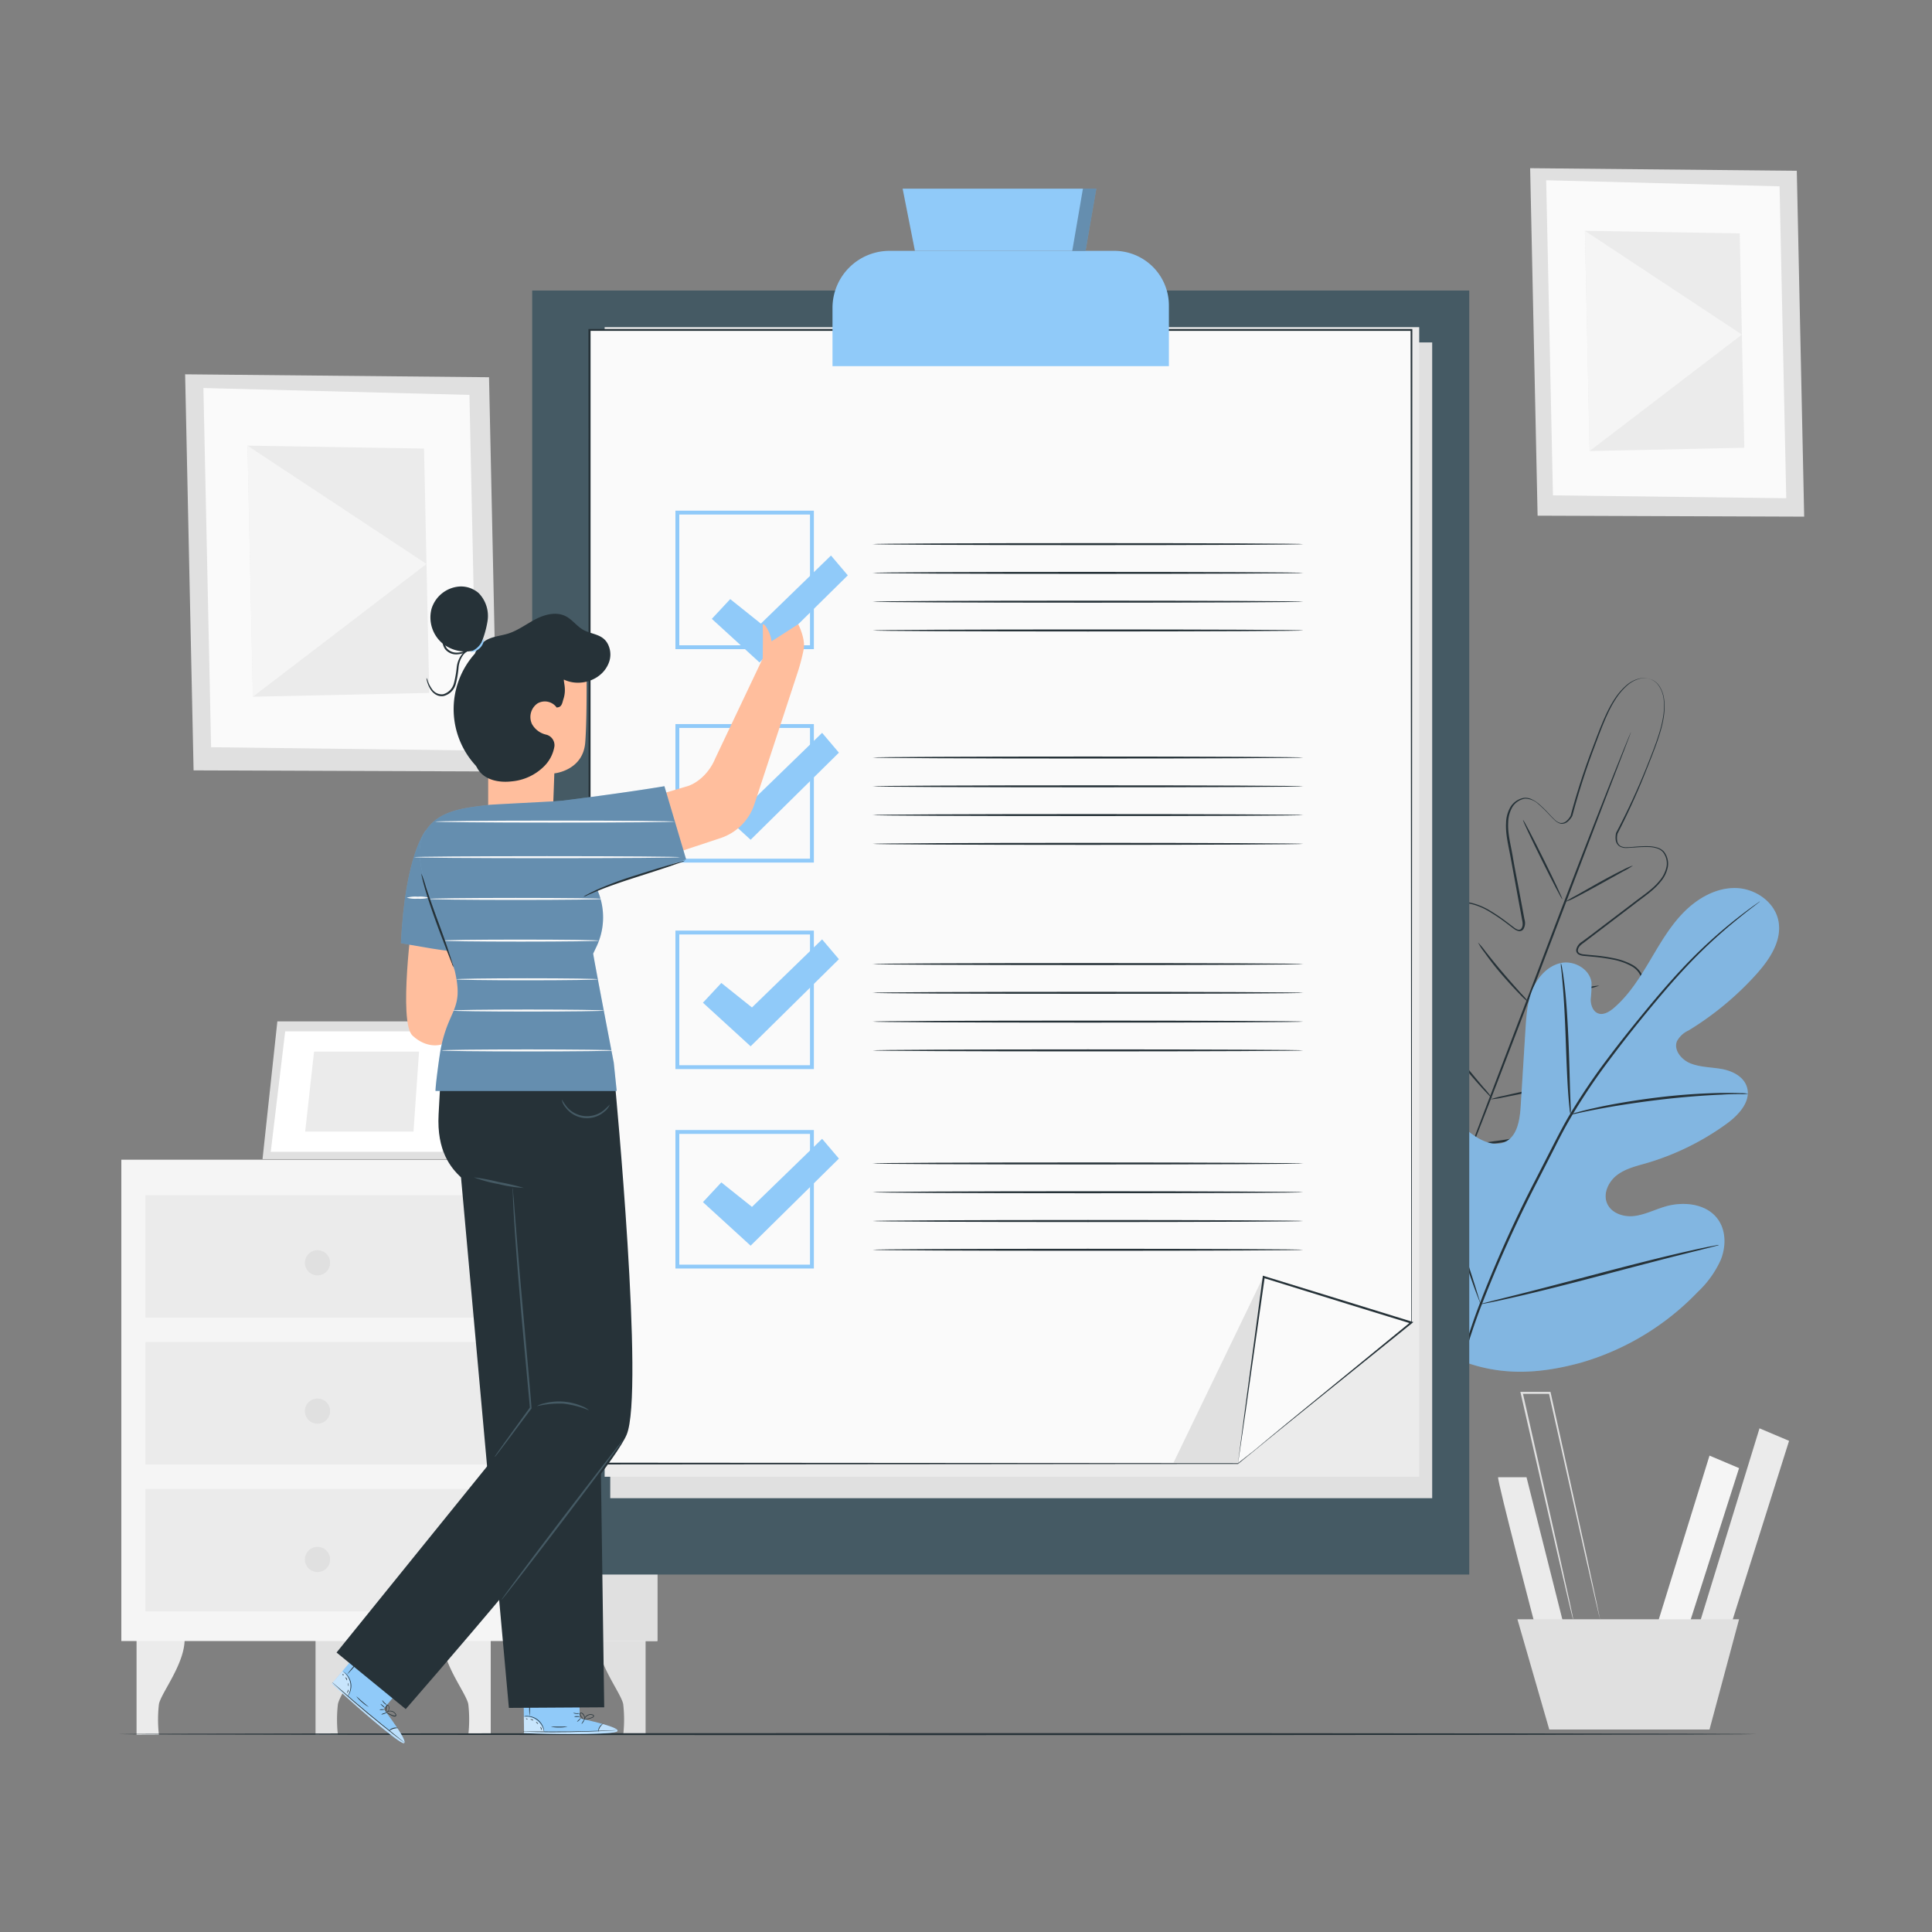 <svg xmlns="http://www.w3.org/2000/svg" viewBox="0 0 500 500"><rect x="0" y="0" width="500" height="500" fill="#808080" stroke="none"/><g id="freepik--background-complete--inject-9"><path d="M35.34,423.9V449h5.79a34.81,34.81,0,0,1,0-7.95c.55-2.95,6.84-10.57,6.65-17.11Z" style="fill:#ebebeb"></path><path d="M81.66,423.9V449h5.79a34.81,34.81,0,0,1,0-7.95c.55-2.95,6.84-10.57,6.65-17.11Z" style="fill:#e0e0e0"></path><path d="M127,423.9V449H121.2a35.44,35.44,0,0,0,0-7.95c-.56-2.95-6.84-10.57-6.66-17.11Z" style="fill:#ebebeb"></path><path d="M167.08,423.9V449h-5.79a35.44,35.44,0,0,0,0-7.95c-.55-2.95-6.84-10.57-6.65-17.11Z" style="fill:#e0e0e0"></path><rect x="31.4" y="300.13" width="138.72" height="124.57" style="fill:#f5f5f5"></rect><polygon points="132.75 300.13 133.78 424.7 170.12 424.7 170.12 300.13 132.75 300.13" style="fill:#e0e0e0"></polygon><rect x="37.64" y="309.3" width="89.06" height="31.7" style="fill:#ebebeb"></rect><rect x="37.64" y="347.31" width="89.06" height="31.7" style="fill:#ebebeb"></rect><rect x="37.64" y="385.33" width="89.06" height="31.7" style="fill:#ebebeb"></rect><polygon points="71.78 264.34 67.94 299.99 117.16 299.99 121.24 264.34 71.78 264.34" style="fill:#e0e0e0"></polygon><polygon points="73.81 266.9 70.07 298.09 114.49 298.09 118.08 266.9 73.81 266.9" style="fill:#fff"></polygon><polygon points="81.28 272.15 78.98 292.85 107.01 292.85 108.45 272.15 81.28 272.15" style="fill:#ebebeb"></polygon><polyline points="119.48 279.69 129.65 300.13 117.16 299.99 119.48 279.69" style="fill:#ebebeb"></polyline><path d="M85.43,326.8a3.26,3.26,0,1,1-3.26-3.25A3.26,3.26,0,0,1,85.43,326.8Z" style="fill:#e0e0e0"></path><path d="M85.43,365.2a3.26,3.26,0,1,1-3.26-3.26A3.25,3.25,0,0,1,85.43,365.2Z" style="fill:#e0e0e0"></path><path d="M85.43,403.59a3.26,3.26,0,1,1-3.26-3.26A3.26,3.26,0,0,1,85.43,403.59Z" style="fill:#e0e0e0"></path><polygon points="126.56 97.63 47.91 96.87 50.1 199.37 128.75 199.66 126.56 97.63" style="fill:#e0e0e0"></polygon><polygon points="121.49 102.2 52.64 100.42 54.63 193.38 123.46 194.23 121.49 102.2" style="fill:#fafafa"></polygon><polygon points="109.74 116.09 64.05 115.33 65.45 180.31 111.09 179.33 109.74 116.09" style="fill:#ebebeb"></polygon><polygon points="65.45 180.31 110.38 145.95 64.05 115.33 65.45 180.31" style="fill:#f5f5f5"></polygon><polygon points="465.01 44.2 396 43.53 397.93 133.46 466.92 133.71 465.01 44.2" style="fill:#e0e0e0"></polygon><polygon points="460.55 48.22 400.15 46.65 401.9 128.2 462.28 128.94 460.55 48.22" style="fill:#fafafa"></polygon><polygon points="450.24 60.4 410.17 59.73 411.39 116.73 451.43 115.88 450.24 60.4" style="fill:#ebebeb"></polygon><polygon points="411.39 116.73 450.81 86.59 410.17 59.73 411.39 116.73" style="fill:#f5f5f5"></polygon><path d="M387.71,382.3c-.29.88,10,40,10,40l7.06-1.47-9.71-38.53Z" style="fill:#ebebeb"></path><polygon points="442.42 376.71 428.3 422.3 436.54 422.3 450.07 379.95 442.42 376.71" style="fill:#f5f5f5"></polygon><polygon points="455.36 369.65 439.18 422.3 447.42 422.3 463.01 372.89 455.36 369.65" style="fill:#ebebeb"></polygon><polygon points="392.71 419.07 400.95 447.6 442.42 447.6 450.07 419.07 392.71 419.07" style="fill:#e0e0e0"></polygon><path d="M414.1,419.07a2.59,2.59,0,0,1-.09-.3l-.22-.87c-.19-.8-.45-1.93-.79-3.37l-2.85-12.46-9.31-41.55.25.21h-7.26l.25-.32c3.69,16.35,7,31,9.37,41.58,1.16,5.27,2.1,9.52,2.76,12.5.3,1.45.55,2.58.72,3.39.07.37.13.66.17.88a1,1,0,0,1,0,.31,2.59,2.59,0,0,1-.09-.3c-.06-.22-.13-.51-.22-.87-.2-.8-.47-1.93-.82-3.37-.69-3-1.68-7.21-2.91-12.46-2.43-10.58-5.78-25.21-9.52-41.55l-.08-.31h7.8l.05.2c3.59,16.35,6.82,31,9.15,41.58,1.13,5.27,2.05,9.52,2.69,12.5.3,1.45.53,2.58.7,3.39l.17.88A1,1,0,0,1,414.1,419.07Z" style="fill:#e0e0e0"></path></g><g id="freepik--Floor--inject-9"><path d="M454.63,448.79c0,.14-94.94.26-212,.26s-212-.12-212-.26,94.92-.26,212.05-.26S454.63,448.65,454.63,448.79Z" style="fill:#263238"></path></g><g id="freepik--Plants--inject-9"><path d="M427.33,175.85a3.77,3.77,0,0,0-.71-.22,4.94,4.94,0,0,0-2.17,0,8,8,0,0,0-3.15,1.62,16.65,16.65,0,0,0-3.2,3.73c-2.05,3.14-3.66,7.48-5.54,12.54a183.49,183.49,0,0,0-5.64,17.63v0h0a5.08,5.08,0,0,1-1.16,1.45,2.29,2.29,0,0,1-1.82.58,3.4,3.4,0,0,1-1.67-1c-.47-.43-.91-.89-1.35-1.36a32.17,32.17,0,0,0-2.77-2.7,5.12,5.12,0,0,0-3.51-1.43,4.74,4.74,0,0,0-3.21,2.14,8.13,8.13,0,0,0-1.11,4c-.17,2.86.66,5.75,1.16,8.74s1.13,6.06,1.71,9.19c.3,1.57.59,3.15.89,4.75l.45,2.42a3.11,3.11,0,0,1-.29,2.56,1.24,1.24,0,0,1-1.33.45,3.53,3.53,0,0,1-1.19-.61l-2-1.52a47.64,47.64,0,0,0-4.24-2.86,16.41,16.41,0,0,0-4.74-2,5.5,5.5,0,0,0-2.52,0,3.69,3.69,0,0,0-2.06,1.38,8.45,8.45,0,0,0-1.35,5,28.44,28.44,0,0,0,.53,5.42,68.67,68.67,0,0,0,3.05,10.78,14.8,14.8,0,0,1,.87,2.78,2,2,0,0,1-.37,1.55,2.65,2.65,0,0,1-.29.29,1.14,1.14,0,0,1-.39.23,1.22,1.22,0,0,1-.87-.2,14.47,14.47,0,0,1-2.31-1.84l-2.14-2a31.85,31.85,0,0,0-4.55-3.66,9.46,9.46,0,0,0-2.63-1.2,3.27,3.27,0,0,0-2.67.33,3.87,3.87,0,0,0-1.51,2.32,11.86,11.86,0,0,0-.36,2.92,25.31,25.31,0,0,0,.75,6,51.68,51.68,0,0,0,4.35,11.49,86.32,86.32,0,0,0,6.47,10.75,58.35,58.35,0,0,0,3.9,5c1.34,1.66,2.7,3.31,4.06,5l0,.06-.24-.1,6.36-.92a61.22,61.22,0,0,0,6.27-1.08,88.37,88.37,0,0,0,12-3.61,52.29,52.29,0,0,0,10.95-5.59,24.53,24.53,0,0,0,4.57-3.91,11.74,11.74,0,0,0,1.71-2.41,3.88,3.88,0,0,0,.44-2.73,3.26,3.26,0,0,0-1.75-2.05,10,10,0,0,0-2.75-.88,32.44,32.44,0,0,0-5.83-.35l-2.92,0a14.73,14.73,0,0,1-3-.19,1.19,1.19,0,0,1-.78-.44,1.12,1.12,0,0,1-.13-.44,1.85,1.85,0,0,1,0-.41,2.07,2.07,0,0,1,.77-1.39,15.05,15.05,0,0,1,2.51-1.47,67.88,67.88,0,0,0,9.51-5.93,27.07,27.07,0,0,0,4-3.66,8.44,8.44,0,0,0,2.36-4.6,3.7,3.7,0,0,0-.6-2.41,5.43,5.43,0,0,0-1.86-1.7,16.22,16.22,0,0,0-4.83-1.73,46,46,0,0,0-5.06-.73l-2.52-.24a3.24,3.24,0,0,1-1.29-.35,1.25,1.25,0,0,1-.67-1.24,3.16,3.16,0,0,1,1.51-2.08l2-1.48,3.85-2.93,7.44-5.65c2.39-1.87,4.94-3.45,6.74-5.69a8.07,8.07,0,0,0,1.84-3.68,4.73,4.73,0,0,0-.94-3.75,3.4,3.4,0,0,0-1.63-1,7.87,7.87,0,0,0-1.93-.32,30.92,30.92,0,0,0-3.86.14c-.64,0-1.28.09-1.91.1a3.4,3.4,0,0,1-1.89-.41,2.31,2.31,0,0,1-1-1.65,5.28,5.28,0,0,1,.11-1.86h0v0A182.14,182.14,0,0,0,426,198.86c2-5,3.73-9.3,4.35-13a17,17,0,0,0,.2-4.9,7.82,7.82,0,0,0-1.17-3.34,4.63,4.63,0,0,0-1.54-1.51,4.09,4.09,0,0,0-.67-.33,2.78,2.78,0,0,1,.69.29,4.73,4.73,0,0,1,1.6,1.5,8,8,0,0,1,1.21,3.37,16.81,16.81,0,0,1-.15,4.95c-.6,3.71-2.3,8-4.29,13a182.36,182.36,0,0,1-7.62,16.87l0,0a4.73,4.73,0,0,0-.1,1.72,2,2,0,0,0,.82,1.43,3.1,3.1,0,0,0,1.7.35c.62,0,1.25-.06,1.89-.11a31.49,31.49,0,0,1,3.91-.15,8.2,8.2,0,0,1,2,.33,3.84,3.84,0,0,1,1.8,1.07,5.1,5.1,0,0,1,1,4,8.34,8.34,0,0,1-1.92,3.86c-1.85,2.3-4.42,3.9-6.79,5.78l-7.43,5.66-3.84,2.92-1.95,1.49a4.56,4.56,0,0,0-.89.78,2.07,2.07,0,0,0-.46,1,.82.82,0,0,0,.45.82,2.94,2.94,0,0,0,1.13.29l2.52.24a45,45,0,0,1,5.1.73,16.86,16.86,0,0,1,5,1.77,6.12,6.12,0,0,1,2,1.85,4.25,4.25,0,0,1,.68,2.69,9,9,0,0,1-2.47,4.88,28.47,28.47,0,0,1-4.1,3.73,69.1,69.1,0,0,1-9.57,6,14.19,14.19,0,0,0-2.42,1.4,1.56,1.56,0,0,0-.6,1.06,1.51,1.51,0,0,0,0,.3c0,.08,0,.27.07.26a.85.85,0,0,0,.46.21,14.7,14.7,0,0,0,2.84.18l2.92,0a31.12,31.12,0,0,1,5.92.35,9.82,9.82,0,0,1,2.9.93,3.77,3.77,0,0,1,2,2.37,4.34,4.34,0,0,1-.48,3.08,12,12,0,0,1-1.78,2.51,25.07,25.07,0,0,1-4.66,4,51.94,51.94,0,0,1-11.06,5.65,87.6,87.6,0,0,1-12.1,3.64,60.31,60.31,0,0,1-6.29,1.08l-6.37.93-.15,0-.09-.12-.05,0-4.06-5a61.16,61.16,0,0,1-3.91-5,86.89,86.89,0,0,1-6.52-10.83,52.43,52.43,0,0,1-4.37-11.61,25,25,0,0,1-.77-6.09,12.63,12.63,0,0,1,.38-3.06,4.39,4.39,0,0,1,1.72-2.6,3.77,3.77,0,0,1,3.08-.4,10,10,0,0,1,2.76,1.26,31.74,31.74,0,0,1,4.62,3.72l2.14,2a14.6,14.6,0,0,0,2.22,1.77.85.85,0,0,0,.49.16s.15-.09.22-.14l.22-.22a1.53,1.53,0,0,0,.26-1.18,13.94,13.94,0,0,0-.84-2.67,69,69,0,0,1-3.06-10.86,28.49,28.49,0,0,1-.53-5.51,8.92,8.92,0,0,1,1.46-5.28,4.19,4.19,0,0,1,2.3-1.54,6,6,0,0,1,2.73,0,16.79,16.79,0,0,1,4.87,2,44.49,44.49,0,0,1,4.28,2.89l2,1.52a3.23,3.23,0,0,0,1,.55.82.82,0,0,0,.89-.3,2,2,0,0,0,.33-1,4.4,4.4,0,0,0-.13-1.18c-.15-.81-.29-1.61-.44-2.41-.3-1.6-.59-3.19-.88-4.75-.57-3.14-1.14-6.2-1.69-9.19s-1.32-5.89-1.15-8.84a8.49,8.49,0,0,1,1.18-4.15,5.08,5.08,0,0,1,3.49-2.3,3.79,3.79,0,0,1,2.05.41,8.23,8.23,0,0,1,1.71,1.11,31.59,31.59,0,0,1,2.8,2.74q.64.7,1.32,1.35a3.17,3.17,0,0,0,1.5.89,2,2,0,0,0,1.57-.51,4.79,4.79,0,0,0,1.08-1.34v0a180,180,0,0,1,5.72-17.65c1.9-5.05,3.54-9.4,5.63-12.54a16.63,16.63,0,0,1,3.26-3.74,7.88,7.88,0,0,1,3.21-1.6,4.79,4.79,0,0,1,2.2,0A2.59,2.59,0,0,1,427.33,175.85Z" style="fill:#263238"></path><path d="M422.08,189.45a1.2,1.2,0,0,1-.1.33l-.34.94c-.33.85-.79,2.06-1.37,3.59-1.22,3.15-2.95,7.66-5.09,13.21l-16.61,43.64c-6.46,17-12.38,32.47-16.76,43.59-2.18,5.56-4,10.05-5.24,13.15-.62,1.52-1.11,2.71-1.46,3.55-.17.39-.29.69-.39.93l-.15.3a1.2,1.2,0,0,1,.1-.32c.08-.24.2-.55.34-.94.33-.86.79-2.06,1.37-3.6,1.22-3.15,2.95-7.65,5.09-13.2L398.08,251c6.46-17.05,12.37-32.46,16.76-43.58,2.18-5.56,4-10.06,5.24-13.15.62-1.52,1.11-2.72,1.46-3.56.17-.38.29-.69.39-.92Z" style="fill:#263238"></path><path d="M422.62,224a17.3,17.3,0,0,1-2.5,1.49l-6.12,3.4c-2.4,1.33-4.58,2.52-6.19,3.33a13.71,13.71,0,0,1-2.67,1.16,20.33,20.33,0,0,1,2.5-1.49l6.1-3.45c2.4-1.33,4.59-2.49,6.21-3.28A15.24,15.24,0,0,1,422.62,224Z" style="fill:#263238"></path><path d="M404.33,232.74c-.13.06-2.51-4.48-5.31-10.14s-5-10.3-4.85-10.37,2.51,4.48,5.32,10.14S404.46,232.67,404.33,232.74Z" style="fill:#263238"></path><path d="M395.59,259.37a14.7,14.7,0,0,1-2.2-2c-1.3-1.3-3-3.15-4.85-5.29s-3.35-4.16-4.41-5.66a14.11,14.11,0,0,1-1.61-2.5,20.81,20.81,0,0,1,1.9,2.28c1.14,1.44,2.71,3.41,4.52,5.54s3.49,4,4.71,5.37A19.79,19.79,0,0,1,395.59,259.37Z" style="fill:#263238"></path><path d="M413.88,255.07a14.81,14.81,0,0,1-2.64.78c-1.64.41-3.92.94-6.44,1.5s-4.82,1-6.48,1.36a14.16,14.16,0,0,1-2.72.41,14.73,14.73,0,0,1,2.64-.77c1.64-.41,3.92-1,6.45-1.51s4.81-1,6.47-1.35A14.92,14.92,0,0,1,413.88,255.07Z" style="fill:#263238"></path><path d="M409.15,279.57a24.56,24.56,0,0,1-3.4.91c-2.12.49-5,1.14-8.28,1.82s-6.19,1.28-8.32,1.68a22.77,22.77,0,0,1-3.47.55,23.53,23.53,0,0,1,3.4-.91c2.11-.49,5-1.14,8.28-1.82s6.18-1.28,8.31-1.68A22.78,22.78,0,0,1,409.15,279.57Z" style="fill:#263238"></path><path d="M386.2,284.25a3.89,3.89,0,0,1-.75-.68c-.46-.46-1.1-1.14-1.89-2-1.57-1.72-3.68-4.15-5.9-6.92s-4.13-5.37-5.46-7.28c-.67-.95-1.19-1.73-1.54-2.28a3.56,3.56,0,0,1-.5-.89,4.16,4.16,0,0,1,.66.77l1.68,2.19c1.4,1.85,3.35,4.4,5.57,7.16s4.27,5.23,5.77,7A28.59,28.59,0,0,1,386.2,284.25Z" style="fill:#263238"></path><path d="M376.2,351.24c-17.36-14-19.88-37.93-17.7-59.14.37-3.54.23-7.31,2.13-10.31s6-4.85,9.07-3.14c2.55,1.42,3.48,4.57,4.78,7.2a20.84,20.84,0,0,0,7.78,8.52c2.18,1.33,4.93,2.24,7.24,1.16,3.18-1.48,3.83-5.68,4.05-9.21l1.23-19.74c.22-3.54.46-7.14,1.79-10.41s4-6.22,7.39-6.94,7.44,1.52,7.91,5a32.48,32.48,0,0,1-.2,4.4c0,1.47.57,3.14,1.93,3.64s2.86-.39,4-1.35c3.89-3.31,6.67-7.73,9.3-12.14s5.18-8.93,8.76-12.59,8.35-6.43,13.43-6.37,10.24,3.55,11.18,8.6-2.31,9.92-5.75,13.73A78.93,78.93,0,0,1,437,266.68a6.48,6.48,0,0,0-3,2.76c-.93,2.3,1.14,4.79,3.41,5.73,2.57,1.05,5.45,1,8.18,1.49s5.63,1.93,6.49,4.6c1.2,3.71-2.08,7.28-5.22,9.56A67.75,67.75,0,0,1,426.19,301c-2.67.77-5.46,1.41-7.68,3.09s-3.7,4.77-2.6,7.34,4.29,3.6,7,3.28,5.29-1.63,7.95-2.43c5-1.5,11.22-.73,14,3.67,1.85,2.9,1.77,6.75.51,10a25.88,25.88,0,0,1-5.95,8.36,68,68,0,0,1-30.38,18.38c-11.52,3.13-22,3.47-32.92-1.39" style="fill:#90CAF9"></path><g style="opacity:0.1"><path d="M376.2,351.24c-17.36-14-19.88-37.93-17.7-59.14.37-3.54.23-7.31,2.13-10.31s6-4.85,9.07-3.14c2.55,1.42,3.48,4.57,4.78,7.2a20.84,20.84,0,0,0,7.78,8.52c2.18,1.33,4.93,2.24,7.24,1.16,3.18-1.48,3.83-5.68,4.05-9.21l1.23-19.74c.22-3.54.46-7.14,1.79-10.41s4-6.22,7.39-6.94,7.44,1.52,7.91,5a32.48,32.48,0,0,1-.2,4.4c0,1.47.57,3.14,1.93,3.64s2.86-.39,4-1.35c3.89-3.31,6.67-7.73,9.3-12.14s5.18-8.93,8.76-12.59,8.35-6.43,13.43-6.37,10.24,3.55,11.18,8.6-2.31,9.92-5.75,13.73A78.93,78.93,0,0,1,437,266.68a6.48,6.48,0,0,0-3,2.76c-.93,2.3,1.14,4.79,3.41,5.73,2.57,1.05,5.45,1,8.18,1.49s5.63,1.93,6.49,4.6c1.2,3.71-2.08,7.28-5.22,9.56A67.75,67.75,0,0,1,426.19,301c-2.67.77-5.46,1.41-7.68,3.09s-3.7,4.77-2.6,7.34,4.29,3.6,7,3.28,5.29-1.63,7.95-2.43c5-1.5,11.22-.73,14,3.67,1.85,2.9,1.77,6.75.51,10a25.88,25.88,0,0,1-5.95,8.36,68,68,0,0,1-30.38,18.38c-11.52,3.13-22,3.47-32.92-1.39"></path></g><path d="M374.84,367a155.74,155.74,0,0,1,7.76-28.69,317.86,317.86,0,0,1,14.89-33.19l4.35-8.5c1.44-2.79,2.86-5.55,4.42-8.17a160.42,160.42,0,0,1,9.81-14.52c3.35-4.47,6.68-8.59,9.83-12.42s6.17-7.33,9.05-10.41a126.36,126.36,0,0,1,14.66-13.51c1.85-1.45,3.32-2.53,4.33-3.25l1.15-.81a3.21,3.21,0,0,1,.4-.26,1.71,1.71,0,0,1-.36.31l-1.11.87c-1,.75-2.43,1.86-4.25,3.35a132.45,132.45,0,0,0-14.48,13.62c-2.85,3.09-5.84,6.61-9,10.44s-6.45,8-9.77,12.44a156.66,156.66,0,0,0-9.74,14.48c-1.55,2.61-3,5.35-4.39,8.14l-4.35,8.5a327.48,327.48,0,0,0-14.91,33.1,159,159,0,0,0-7.87,28.56" style="fill:#263238"></path><path d="M406.45,288.42a6.85,6.85,0,0,1-.25-1.53c-.11-1-.24-2.42-.37-4.2-.25-3.54-.44-8.46-.63-13.87s-.45-10.32-.76-13.86c-.15-1.76-.28-3.19-.39-4.18a6.71,6.71,0,0,1-.09-1.55,7.85,7.85,0,0,1,.34,1.51c.18,1,.39,2.41.6,4.18.43,3.53.76,8.44,1,13.87s.33,10.18.44,13.88c.07,1.67.12,3.07.17,4.2A8.1,8.1,0,0,1,406.45,288.42Z" style="fill:#263238"></path><path d="M452.41,283.05a9.14,9.14,0,0,1-1.83.1c-1.17,0-2.86,0-5,.14-4.18.17-10,.59-16.31,1.35s-12.07,1.69-16.19,2.49c-2.06.38-3.72.74-4.87,1a10.39,10.39,0,0,1-1.8.31,10.38,10.38,0,0,1,1.74-.56c1.13-.32,2.78-.74,4.84-1.19,4.1-.91,9.83-1.92,16.2-2.69a160,160,0,0,1,16.38-1.15c2.1,0,3.8,0,5,.06A10.41,10.41,0,0,1,452.41,283.05Z" style="fill:#263238"></path><path d="M383.22,337.49a2.06,2.06,0,0,1-.27-.57l-.67-1.7c-.57-1.47-1.34-3.63-2.25-6.3-1.83-5.35-4.13-12.82-6.56-21.09s-4.65-15.76-6.37-21.14c-.84-2.62-1.54-4.77-2.05-6.37l-.55-1.73a2.35,2.35,0,0,1-.15-.62,2.5,2.5,0,0,1,.27.57c.18.46.4,1,.66,1.7.57,1.47,1.34,3.63,2.26,6.3,1.83,5.35,4.13,12.82,6.55,21.1s4.66,15.75,6.38,21.13c.84,2.62,1.53,4.77,2,6.37l.55,1.73A2.35,2.35,0,0,1,383.22,337.49Z" style="fill:#263238"></path><path d="M444.86,322.19a2,2,0,0,1-.62.21l-1.79.47-6.6,1.65c-5.58,1.39-13.25,3.4-21.73,5.64s-16.18,4.18-21.79,5.46c-2.8.64-5.07,1.14-6.65,1.45l-1.82.35a2.36,2.36,0,0,1-.64.07,2.49,2.49,0,0,1,.61-.2l1.8-.47,6.6-1.65c5.57-1.39,13.25-3.41,21.73-5.65s16.18-4.18,21.78-5.46c2.8-.64,5.08-1.13,6.65-1.44l1.82-.35A2.82,2.82,0,0,1,444.86,322.19Z" style="fill:#263238"></path></g><g id="freepik--Checklist--inject-9"><rect x="137.73" y="75.19" width="242.51" height="332.3" style="fill:#455a64"></rect><polygon points="370.65 387.73 325.74 387.73 157.93 387.73 157.93 88.62 370.65 88.62 370.65 350.52 370.65 387.73" style="fill:#e0e0e0"></polygon><polygon points="367.29 382.18 322.78 382.18 156.48 382.18 156.48 84.67 367.29 84.67 367.29 345.17 367.29 382.18" style="fill:#ebebeb"></polygon><polygon points="344.64 359.03 320.36 378.8 152.55 378.8 152.55 85.42 365.27 85.42 365.27 342.3 344.64 359.03" style="fill:#fafafa"></polygon><path d="M344.64,359s.43-.37,1.3-1.08l3.89-3.18,15.39-12.53,0,.06c0-42.2-.08-136-.15-256.88l.23.24-210.87,0h-1.85l.26-.26c0,110.3,0,212.05-.06,293.38l-.2-.21,167.81.12-.06,0,18.24-14.79,4.57-3.69c1-.82,1.53-1.22,1.53-1.22l-1.5,1.25L338.6,364l-18.18,14.86,0,0h0L152.55,379h-.21v-.21c0-81.33,0-183.08-.05-293.38v-.26h2.11l210.87,0h.24v.23c-.07,120.92-.13,214.68-.15,256.88v0l0,0-15.45,12.47L346,358Z" style="fill:#263238"></path><path d="M230.21,64.92h58.15a14.15,14.15,0,0,1,14.15,14.15V94.76a0,0,0,0,1,0,0H215.45a0,0,0,0,1,0,0V79.67A14.76,14.76,0,0,1,230.21,64.92Z" style="fill:#90CAF9"></path><polygon points="236.78 64.92 233.6 48.82 283.73 48.82 280.94 64.92 236.78 64.92" style="fill:#90CAF9"></polygon><path d="M210.63,168H174.8V132.16h35.83Zm-34.83-1h33.83V133.16H175.8Z" style="fill:#90CAF9"></path><path d="M337.28,140.82c0,.14-24.95.26-55.71.26s-55.72-.12-55.72-.26,24.94-.26,55.72-.26S337.28,140.67,337.28,140.82Z" style="fill:#263238"></path><path d="M337.28,148.26c0,.15-24.95.26-55.71.26s-55.72-.11-55.72-.26,24.94-.26,55.72-.26S337.28,148.12,337.28,148.26Z" style="fill:#263238"></path><path d="M337.28,155.71c0,.14-24.95.26-55.71.26s-55.72-.12-55.72-.26,24.94-.26,55.72-.26S337.28,155.57,337.28,155.71Z" style="fill:#263238"></path><path d="M337.28,163.16c0,.14-24.95.26-55.71.26s-55.72-.12-55.72-.26,24.94-.26,55.72-.26S337.28,163,337.28,163.16Z" style="fill:#263238"></path><path d="M210.63,223.23H174.8V187.39h35.83Zm-34.83-1h33.83V188.39H175.8Z" style="fill:#90CAF9"></path><polygon points="181.92 206.05 186.68 200.94 194.61 207.28 212.76 189.66 217.11 194.79 194.26 217.33 181.92 206.05" style="fill:#90CAF9"></polygon><path d="M337.28,196.05c0,.14-24.95.26-55.71.26s-55.72-.12-55.72-.26,24.94-.26,55.72-.26S337.28,195.91,337.28,196.05Z" style="fill:#263238"></path><path d="M337.28,203.5c0,.14-24.95.26-55.71.26s-55.72-.12-55.72-.26,24.94-.26,55.72-.26S337.28,203.35,337.28,203.5Z" style="fill:#263238"></path><path d="M337.28,210.94c0,.15-24.95.26-55.71.26s-55.72-.11-55.72-.26,24.94-.26,55.72-.26S337.28,210.8,337.28,210.94Z" style="fill:#263238"></path><path d="M337.28,218.39c0,.14-24.95.26-55.71.26s-55.72-.12-55.72-.26,24.94-.26,55.72-.26S337.28,218.25,337.28,218.39Z" style="fill:#263238"></path><path d="M210.63,276.68H174.8V240.84h35.83Zm-34.83-1h33.83V241.84H175.8Z" style="fill:#90CAF9"></path><polygon points="181.92 259.5 186.68 254.39 194.61 260.73 212.76 243.11 217.11 248.24 194.26 270.78 181.92 259.5" style="fill:#90CAF9"></polygon><path d="M337.28,249.5c0,.14-24.95.26-55.71.26s-55.72-.12-55.72-.26,24.94-.26,55.72-.26S337.28,249.35,337.28,249.5Z" style="fill:#263238"></path><path d="M337.28,256.94c0,.15-24.95.26-55.71.26s-55.72-.11-55.72-.26,24.94-.26,55.72-.26S337.28,256.8,337.28,256.94Z" style="fill:#263238"></path><path d="M337.28,264.39c0,.15-24.95.26-55.71.26s-55.72-.11-55.72-.26,24.94-.26,55.72-.26S337.28,264.25,337.28,264.39Z" style="fill:#263238"></path><path d="M337.28,271.84c0,.14-24.95.26-55.71.26s-55.72-.12-55.72-.26,24.94-.26,55.72-.26S337.28,271.7,337.28,271.84Z" style="fill:#263238"></path><path d="M210.63,328.29H174.8V292.45h35.83Zm-34.83-1h33.83V293.45H175.8Z" style="fill:#90CAF9"></path><polygon points="181.92 311.11 186.68 306 194.61 312.34 212.76 294.72 217.11 299.84 194.26 322.38 181.92 311.11" style="fill:#90CAF9"></polygon><path d="M337.28,301.1c0,.15-24.95.26-55.71.26s-55.72-.11-55.72-.26,24.94-.26,55.72-.26S337.28,301,337.28,301.1Z" style="fill:#263238"></path><path d="M337.28,308.55c0,.14-24.95.26-55.71.26s-55.72-.12-55.72-.26,24.94-.26,55.72-.26S337.28,308.41,337.28,308.55Z" style="fill:#263238"></path><path d="M337.28,316c0,.14-24.95.26-55.71.26s-55.72-.12-55.72-.26,24.94-.26,55.72-.26S337.28,315.85,337.28,316Z" style="fill:#263238"></path><path d="M337.28,323.44c0,.15-24.95.26-55.71.26s-55.72-.11-55.72-.26,24.94-.26,55.72-.26S337.28,323.3,337.28,323.44Z" style="fill:#263238"></path><polygon points="327.03 330.23 303.71 378.53 320.36 378.53 327.03 330.23" style="fill:#e0e0e0"></polygon><polygon points="320.36 378.8 327.03 330.5 365.27 342.3 320.36 378.8" style="fill:#fafafa"></polygon><path d="M320.36,378.8l12.86-10.59,31.89-26.11.09.44L350.43,338,327,330.73l.31-.2c-2,14-3.71,26.05-4.92,34.59-1.21,8.31-1.83,12.6-2,13.68a2.1,2.1,0,0,1,0-.22l.09-.66c.08-.63.19-1.51.34-2.63.31-2.35.75-5.72,1.31-10,1.16-8.61,2.78-20.72,4.67-34.87l0-.28.27.08,23.49,7.24,14.76,4.56.46.14-.37.3c-12.91,10.41-24.2,19.51-32.28,26l-9.43,7.57-2.52,2-.64.51Z" style="fill:#263238"></path><g style="opacity:0.3"><polyline points="280.26 48.82 277.5 64.92 280.94 64.92 283.73 48.82 279.34 48.82"></polyline></g></g><g id="freepik--Character--inject-9"><path d="M133.43,218.62h0A9,9,0,0,0,143.1,210c.19-4.9.36-9.85.36-9.85s7.42-.69,8-8,.29-24.29.29-24.29h0a25.57,25.57,0,0,0-25.86,1.66l.45,25.84v13.91C126.35,213.89,128.78,218.27,133.43,218.62Z" style="fill:#ffbe9d"></path><path d="M144.1,183.15a3.77,3.77,0,0,0-5-1.1,4.27,4.27,0,0,0-1.42,5.34,5.6,5.6,0,0,0,3.6,2.72,2.82,2.82,0,0,1,2.21,3,9.4,9.4,0,0,1-2.58,5.11,13.54,13.54,0,0,1-8.5,4c-3.13.37-6.71-.28-8.53-2.85-1.33-1.87-1.42-4.32-1.47-6.61q-.17-8.12-.34-16.24a23.68,23.68,0,0,1,.37-5.83,7.84,7.84,0,0,1,3.08-4.82c1.79-1.18,4.05-1.28,6.08-1.93,2.55-.83,4.71-2.51,7.09-3.73s5.29-1.95,7.68-.75c1.72.86,2.87,2.57,4.53,3.52,2.38,1.35,5.61,1,6.76,4.54a5.88,5.88,0,0,1,0,3.73c-1.61,4.75-7.49,6.67-11.73,4.62-.08.8.71,2.59-.14,5.13-.27.82-.36,2.05-1.63,2.08" style="fill:#263238"></path><path d="M123.83,168a25,25,0,0,0,2.36-7.38,8.46,8.46,0,0,0-2.31-7.13,7,7,0,0,0-4.84-1.71,8.18,8.18,0,0,0-7.38,5.85,8.8,8.8,0,0,0,3,9,9.57,9.57,0,0,0,9.52,1.24" style="fill:#263238"></path><path d="M125.27,165.35a3.62,3.62,0,0,1-3.48,3.4c0-.15,1.08-.44,2-1.4S125.13,165.31,125.27,165.35Z" style="fill:#90CAF9"></path><path d="M122.86,167.15a6.84,6.84,0,0,1-2,1.45,5.75,5.75,0,0,1-2.62.75,3.67,3.67,0,0,1-3.07-1.38,4.05,4.05,0,0,1-.54-3.32,6.44,6.44,0,0,1,1.23-2.43,7.46,7.46,0,0,1,1.74-1.75,23.73,23.73,0,0,1-1.44,2,6.55,6.55,0,0,0-1.06,2.32,3.66,3.66,0,0,0,.49,2.91,3.28,3.28,0,0,0,2.65,1.2,5.72,5.72,0,0,0,2.46-.6C122,167.63,122.81,167.07,122.86,167.15Z" style="fill:#263238"></path><path d="M110.38,175.44a3.46,3.46,0,0,1,.35.81,8.15,8.15,0,0,0,1.09,2.1,3,3,0,0,0,2.87,1.32,4,4,0,0,0,2.77-2.79,28.06,28.06,0,0,0,.75-4.26,6.61,6.61,0,0,1,1.4-3.37,3.72,3.72,0,0,1,2.14-1.22,1.4,1.4,0,0,1,.9.08s-.33,0-.86.12a3.67,3.67,0,0,0-1.9,1.26,6.51,6.51,0,0,0-1.21,3.2,25.25,25.25,0,0,1-.73,4.36,4.38,4.38,0,0,1-3.17,3.09,3,3,0,0,1-2-.38,4.13,4.13,0,0,1-1.26-1.19,7.29,7.29,0,0,1-1-2.25A2.34,2.34,0,0,1,110.38,175.44Z" style="fill:#263238"></path><path d="M106.77,237.13s-3.75,27.42,0,30.9,7.34,2.32,7.34,2.32l7.13-6,1.4-27.26Z" style="fill:#ffbe9d"></path><polygon points="184.22 160.16 188.98 155.05 196.91 161.39 215.06 143.77 219.41 148.9 196.56 171.44 184.22 160.16" style="fill:#90CAF9"></polygon><path d="M206.58,161.55l-6.9,4.43c-.31-2.73-2.39-5.43-2.29-4.06s0,8.48,0,8.48L185.1,196.29c-1.67,4.1-5.06,6.68-7.59,7.29L166,207l4.49,15.19,16-5.3a13.77,13.77,0,0,0,8.75-8.77l11-33.52A52.09,52.09,0,0,0,208,168C208.48,165.19,206.58,161.55,206.58,161.55Z" style="fill:#ffbe9d"></path><path d="M150.05,444.72l-.18-7.67-14.38.23.13,11.23.9.05c4,.15,20.21.51,22.85-.33C162.31,447.28,150.05,444.72,150.05,444.72Z" style="fill:#90CAF9"></path><g style="opacity:0.5"><path d="M140.84,448.32a5,5,0,0,0-1.89-3,4.83,4.83,0,0,0-3.38-1l.06,4Z" style="fill:#fff"></path></g><g style="opacity:0.4"><path d="M156,446.19s4.3,1.16,3.78,1.88-16.94,1-24.2.44l0-.32,19.16-.13S155.21,446.24,156,446.19Z" style="fill:#fff"></path></g><path d="M135.41,448.18l.25,0,.71,0,2.62.07c2.21.05,5.26.07,8.63,0s6.43-.16,8.63-.27l2.62-.15.71-.05.24,0h-.25l-.71,0-2.61.1c-2.21.07-5.26.17-8.63.22s-6.42,0-8.63,0l-2.61,0h-1Z" style="fill:#263238"></path><path d="M154.8,448.28a5.37,5.37,0,0,1,.47-1.25,5.94,5.94,0,0,1,.87-1,2.34,2.34,0,0,0-1.34,2.27Z" style="fill:#263238"></path><path d="M150.52,446.19s.24-.22.45-.55.33-.63.29-.65-.24.22-.44.55S150.48,446.17,150.52,446.19Z" style="fill:#263238"></path><path d="M149.35,445.6s.25-.12.5-.35.41-.44.38-.47-.26.12-.5.34S149.31,445.56,149.35,445.6Z" style="fill:#263238"></path><path d="M148.59,444.25a1.57,1.57,0,0,0,.75.08,1.62,1.62,0,0,0,.75-.09,1.89,1.89,0,0,0-.75-.08A1.65,1.65,0,0,0,148.59,444.25Z" style="fill:#263238"></path><path d="M148.32,443.3a1.56,1.56,0,0,0,.84.23,1.53,1.53,0,0,0,.87-.13,4.47,4.47,0,0,0-.86,0A4.66,4.66,0,0,0,148.32,443.3Z" style="fill:#263238"></path><path d="M151,444.93a2.55,2.55,0,0,0,.92,0,5.45,5.45,0,0,0,1-.23,3,3,0,0,0,.56-.24.46.46,0,0,0,.23-.29.38.38,0,0,0-.15-.37,1.71,1.71,0,0,0-2.09.53,1.84,1.84,0,0,0-.29.62.6.6,0,0,0,0,.25,2.93,2.93,0,0,1,.41-.79,1.74,1.74,0,0,1,.78-.53,1.47,1.47,0,0,1,1.11.06c.14.11.09.28-.07.38a3,3,0,0,1-.52.23,6.58,6.58,0,0,1-1,.26C151.34,444.9,151,444.9,151,444.93Z" style="fill:#263238"></path><path d="M151.23,445a.89.89,0,0,0,.1-.64,1.6,1.6,0,0,0-.27-.67.93.93,0,0,0-.77-.46.36.36,0,0,0-.28.43,1,1,0,0,0,.16.41,2.37,2.37,0,0,0,.45.55,1.3,1.3,0,0,0,.53.37s-.18-.16-.44-.45a3.74,3.74,0,0,1-.4-.55c-.13-.19-.22-.54,0-.59s.47.2.61.38a1.61,1.61,0,0,1,.28.6A3.65,3.65,0,0,1,151.23,445Z" style="fill:#263238"></path><path d="M135.65,444.24s.41,0,1.06,0a4.51,4.51,0,0,1,3.81,2.94c.23.61.26,1,.29,1a.72.72,0,0,0,0-.29,4.24,4.24,0,0,0-.17-.77,4.39,4.39,0,0,0-3.92-3,3.57,3.57,0,0,0-.79,0A.77.77,0,0,0,135.65,444.24Z" style="fill:#263238"></path><path d="M137.05,438.24a23.13,23.13,0,0,0-.08,2.95,24.27,24.27,0,0,0,.09,3,23.35,23.35,0,0,0,.08-3A26.86,26.86,0,0,0,137.05,438.24Z" style="fill:#263238"></path><path d="M142.62,446.89a8.66,8.66,0,0,0,2.11.17,7.7,7.7,0,0,0,2.1-.2c0-.05-1,0-2.1,0S142.63,446.84,142.62,446.89Z" style="fill:#263238"></path><path d="M139.81,446.92s.08.2.17.42.16.4.21.4.07-.23-.05-.48S139.84,446.89,139.81,446.92Z" style="fill:#263238"></path><path d="M138.72,445.62s.06.18.22.33.3.24.33.21-.06-.19-.21-.33S138.76,445.58,138.72,445.62Z" style="fill:#263238"></path><path d="M137.19,445s.21,0,.42.11.36.18.4.15-.08-.23-.35-.31S137.18,445,137.19,445Z" style="fill:#263238"></path><path d="M136.11,444.77s.06.12.18.16.23.05.25,0-.07-.12-.19-.16S136.12,444.72,136.11,444.77Z" style="fill:#263238"></path><path d="M99.29,442.27l4.88-5.93-11.06-9.21-7.22,8.6.64.62c2.91,2.71,15,13.57,17.54,14.65C106.92,452.21,99.29,442.27,99.29,442.27Z" style="fill:#90CAF9"></path><g style="opacity:0.5"><path d="M90,439a5,5,0,0,0,.55-3.53,4.82,4.82,0,0,0-1.92-2.95L86,435.59Z" style="fill:#fff"></path></g><g style="opacity:0.4"><path d="M102.88,447.29s2.5,3.69,1.64,3.89S91,440.86,85.89,435.73l.22-.23,14.61,12.4S102.21,446.78,102.88,447.29Z" style="fill:#fff"></path></g><path d="M85.94,435.35l.17.18.52.49,1.94,1.76c1.64,1.47,3.94,3.48,6.53,5.64s5,4.07,6.72,5.43l2.08,1.59.57.42.21.14-.19-.17-.55-.45-2-1.63c-1.73-1.38-4.1-3.3-6.69-5.46s-4.9-4.15-6.56-5.6l-2-1.72-.54-.47Z" style="fill:#263238"></path><path d="M100.57,448.07a5.36,5.36,0,0,1,1.18-.65,6.82,6.82,0,0,1,1.32-.2,2,2,0,0,0-1.38,0A2,2,0,0,0,100.57,448.07Z" style="fill:#263238"></path><path d="M98.69,443.69c0,.05.33,0,.7-.13s.67-.25.65-.3-.33,0-.7.13A1.68,1.68,0,0,0,98.69,443.69Z" style="fill:#263238"></path><path d="M98.19,442.47s.27.08.61.07.6-.06.6-.11-.28-.08-.61-.07A1.34,1.34,0,0,0,98.19,442.47Z" style="fill:#263238"></path><path d="M98.49,441s.2.28.52.55a2,2,0,0,0,.63.43s-.2-.29-.52-.56S98.53,440.92,98.49,441Z" style="fill:#263238"></path><path d="M98.91,440.06a2.08,2.08,0,0,0,1.23,1.19,6.6,6.6,0,0,0-.62-.59C99.19,440.34,99,440,98.91,440.06Z" style="fill:#263238"></path><path d="M99.87,443a2.52,2.52,0,0,0,.71.59,5,5,0,0,0,.9.46,2.82,2.82,0,0,0,.58.19.49.49,0,0,0,.36-.08.36.36,0,0,0,.13-.37,1.7,1.7,0,0,0-1.93-1,1.55,1.55,0,0,0-.63.28.67.67,0,0,0-.18.17,2.67,2.67,0,0,1,.83-.33,1.67,1.67,0,0,1,.94.11,1.45,1.45,0,0,1,.8.76c0,.18-.11.28-.3.25a3.38,3.38,0,0,1-.54-.17,5.75,5.75,0,0,1-.89-.42C100.16,443.25,99.89,443,99.87,443Z" style="fill:#263238"></path><path d="M100,443.23s.26-.08.5-.42a1.66,1.66,0,0,0,.24-.68,1,1,0,0,0-.29-.86.37.37,0,0,0-.5.15,1,1,0,0,0-.14.41,2.89,2.89,0,0,0,0,.71,1.32,1.32,0,0,0,.16.63s0-.25,0-.63a3.42,3.42,0,0,1,.06-.68c0-.23.18-.55.39-.44s.22.46.22.69a1.56,1.56,0,0,1-.19.63A3,3,0,0,1,100,443.23Z" style="fill:#263238"></path><path d="M88.69,432.52s.34.23.79.7a4.66,4.66,0,0,1,1.17,2.22,4.61,4.61,0,0,1-.2,2.5c-.23.62-.48.95-.45,1a.94.94,0,0,0,.19-.23,3.46,3.46,0,0,0,.37-.69,4.37,4.37,0,0,0,.26-2.58,4.42,4.42,0,0,0-1.25-2.27,3.78,3.78,0,0,0-.62-.49A.8.8,0,0,0,88.69,432.52Z" style="fill:#263238"></path><path d="M93.67,428.87a24.46,24.46,0,0,0-2,2.19,28,28,0,0,0-1.86,2.3,22,22,0,0,0,2-2.18A29,29,0,0,0,93.67,428.87Z" style="fill:#263238"></path><path d="M92.25,439.07a8.27,8.27,0,0,0,1.48,1.5,7.88,7.88,0,0,0,1.73,1.22s-.73-.6-1.61-1.35S92.29,439,92.25,439.07Z" style="fill:#263238"></path><path d="M90.09,437.26s-.07.2-.13.43-.15.4-.11.43.2-.12.28-.39S90.14,437.25,90.09,437.26Z" style="fill:#263238"></path><path d="M90.12,435.56c-.05,0-.07.18-.05.39s.07.38.12.38.07-.18,0-.39S90.17,435.56,90.12,435.56Z" style="fill:#263238"></path><path d="M89.34,434.12c0,.05.13.17.24.36s.16.38.21.38.08-.23-.06-.47S89.36,434.08,89.34,434.12Z" style="fill:#263238"></path><path d="M88.69,433.21s0,.14,0,.25.15.18.19.16,0-.14,0-.25S88.73,433.19,88.69,433.21Z" style="fill:#263238"></path><path d="M129.22,281.59s-4.79,20.26-3.43,24.27,10.13,6.32,10.13,6.32l-.3,55.49-48.52,60L105,442.31s52.54-60.09,57.17-71-3-90.65-3-90.65Z" style="fill:#263238"></path><path d="M154,273.33l2.37,168.52L131.7,442,119.31,304.72h0c-2.62-2.5-6.31-6.78-5.8-16.33l.6-11.09Z" style="fill:#263238"></path><path d="M128,377.05a1.15,1.15,0,0,1,.14-.25c.13-.18.28-.41.47-.69l1.83-2.59,6.7-9.28,0,.13c-.54-5.85-1.19-12.94-1.89-20.59-.9-10-1.62-19.1-2.05-25.69-.22-3.29-.36-5.95-.44-7.79,0-.88-.06-1.59-.07-2.13a3,3,0,0,1,0-.74,5,5,0,0,1,.09.74c0,.53.1,1.24.17,2.12.15,1.89.35,4.53.61,7.78.52,6.57,1.3,15.64,2.2,25.66.67,7.68,1.35,14.76,1.8,20.64v.07l0,.06-6.85,9.16-1.93,2.53-.52.65C128.05,377,128,377.06,128,377.05Z" style="fill:#455a64"></path><path d="M135.56,307.43a33.6,33.6,0,0,1-6.54-1,33.55,33.55,0,0,1-6.38-1.74,55.23,55.23,0,0,1,6.49,1.23A57.82,57.82,0,0,1,135.56,307.43Z" style="fill:#455a64"></path><path d="M152.46,365a25.07,25.07,0,0,0-6.66-1.74,25.14,25.14,0,0,0-6.86.67,5.44,5.44,0,0,1,1.92-.75,15.06,15.06,0,0,1,5-.44,15.21,15.21,0,0,1,4.84,1.21A5.75,5.75,0,0,1,152.46,365Z" style="fill:#455a64"></path><path d="M161.17,372.78c.11.09-6.83,9.41-15.51,20.81s-15.81,20.59-15.92,20.51,6.83-9.41,15.51-20.82S161.06,372.69,161.17,372.78Z" style="fill:#455a64"></path><path d="M157.83,285.84a4.24,4.24,0,0,1-1.39,1.84,6.89,6.89,0,0,1-10.06-1.06,4.06,4.06,0,0,1-1-2.09,19.87,19.87,0,0,0,1.26,1.85,6.85,6.85,0,0,0,9.55,1A21.49,21.49,0,0,0,157.83,285.84Z" style="fill:#455a64"></path><path d="M124.1,199.13a21.52,21.52,0,0,1-1.17-30" style="fill:#263238"></path><path d="M110.23,214.85s-5.36,6.06-6.47,29.23c0,0,15.27,2.9,15.55,2.07S110.23,214.85,110.23,214.85Z" style="fill:#90CAF9"></path><g style="opacity:0.3"><path d="M110.23,214.85s-5.36,6.06-6.47,29.23c0,0,15.27,2.9,15.55,2.07S110.23,214.85,110.23,214.85Z"></path></g><path d="M112.71,282.34H159.6l-.76-7.33s-5.36-27.86-5.32-28.23l.84-1.77a17.67,17.67,0,0,0,.21-14.75h0l23-7.85-5.62-18.94c-10.42,1.75-26.17,3.72-26.17,3.72l-2.34.19s-16.26.85-16.61.89c-6.8.83-14.71,1.35-17.6,8.63-1.55,3.89-.08,9.73,2.45,15.75l6,18.5c2.4,10.17-1.43,9.68-3.54,19.92C113.8,272.61,112.68,280.92,112.71,282.34Z" style="fill:#90CAF9"></path><g style="opacity:0.3"><path d="M112.71,282.34H159.6l-.76-7.33s-5.36-27.86-5.32-28.23l.84-1.77a17.67,17.67,0,0,0,.21-14.75h0l23-7.85-5.62-18.94c-10.42,1.75-26.17,3.72-26.17,3.72l-2.34.19s-16.26.85-16.61.89c-6.8.83-14.71,1.35-17.6,8.63-1.55,3.89-.08,9.73,2.45,15.75l6,18.5c2.4,10.17-1.43,9.68-3.54,19.92C113.8,272.61,112.68,280.92,112.71,282.34Z"></path></g><path d="M177.31,222.72a5.12,5.12,0,0,1-1,.43c-.66.24-1.63.57-2.83,1-2.4.81-5.74,1.88-9.42,3.06s-7,2.35-9.3,3.31c-1.18.48-2.11.9-2.76,1.18a4.31,4.31,0,0,1-1,.4,5,5,0,0,1,.94-.59c.63-.33,1.54-.81,2.7-1.33a91.07,91.07,0,0,1,9.29-3.46c3.69-1.18,7-2.2,9.47-2.92,1.21-.36,2.2-.64,2.88-.83A4.26,4.26,0,0,1,177.31,222.72Z" style="fill:#263238"></path><path d="M174.59,212.63c0,.14-13.87.26-31,.26s-31-.12-31-.26,13.86-.26,31-.26S174.59,212.49,174.59,212.63Z" style="fill:#fafafa"></path><path d="M176,221.84c0,.14-15.43.26-34.46.26s-34.45-.12-34.45-.26,15.42-.26,34.45-.26S176,221.7,176,221.84Z" style="fill:#fafafa"></path><path d="M111,232.32a8.31,8.31,0,0,1-2.88.26,8.27,8.27,0,0,1-2.87-.26,8.27,8.27,0,0,1,2.87-.26A8.31,8.31,0,0,1,111,232.32Z" style="fill:#fafafa"></path><path d="M156,232.64c0,.14-10.09.26-22.53.26s-22.53-.12-22.53-.26,10.08-.26,22.53-.26S156,232.49,156,232.64Z" style="fill:#fafafa"></path><path d="M155,243.43c0,.15-9.06.26-20.22.26s-20.23-.11-20.23-.26,9.05-.26,20.23-.26S155,243.29,155,243.43Z" style="fill:#fafafa"></path><path d="M154.72,253.44c0,.14-8.2.26-18.32.26s-18.34-.12-18.34-.26,8.21-.26,18.34-.26S154.72,253.29,154.72,253.44Z" style="fill:#fafafa"></path><path d="M156.33,261.53c0,.15-8.78.26-19.61.26s-19.61-.11-19.61-.26,8.78-.26,19.61-.26S156.33,261.39,156.33,261.53Z" style="fill:#fafafa"></path><path d="M158.87,271.85c0,.15-10,.26-22.31.26s-22.31-.11-22.31-.26,10-.26,22.31-.26S158.87,271.71,158.87,271.85Z" style="fill:#fafafa"></path><path d="M117.37,250.28a3.14,3.14,0,0,1-.42-.92l-1-2.56c-.83-2.16-2-5.14-3.2-8.47s-2.21-6.37-2.84-8.6c-.31-1.12-.55-2-.68-2.66a4.27,4.27,0,0,1-.17-1,35.23,35.23,0,0,1,1.2,3.55c.72,2.2,1.77,5.22,3,8.54s2.31,6.32,3,8.52c.37,1.1.65,2,.83,2.62A4,4,0,0,1,117.37,250.28Z" style="fill:#263238"></path></g></svg>